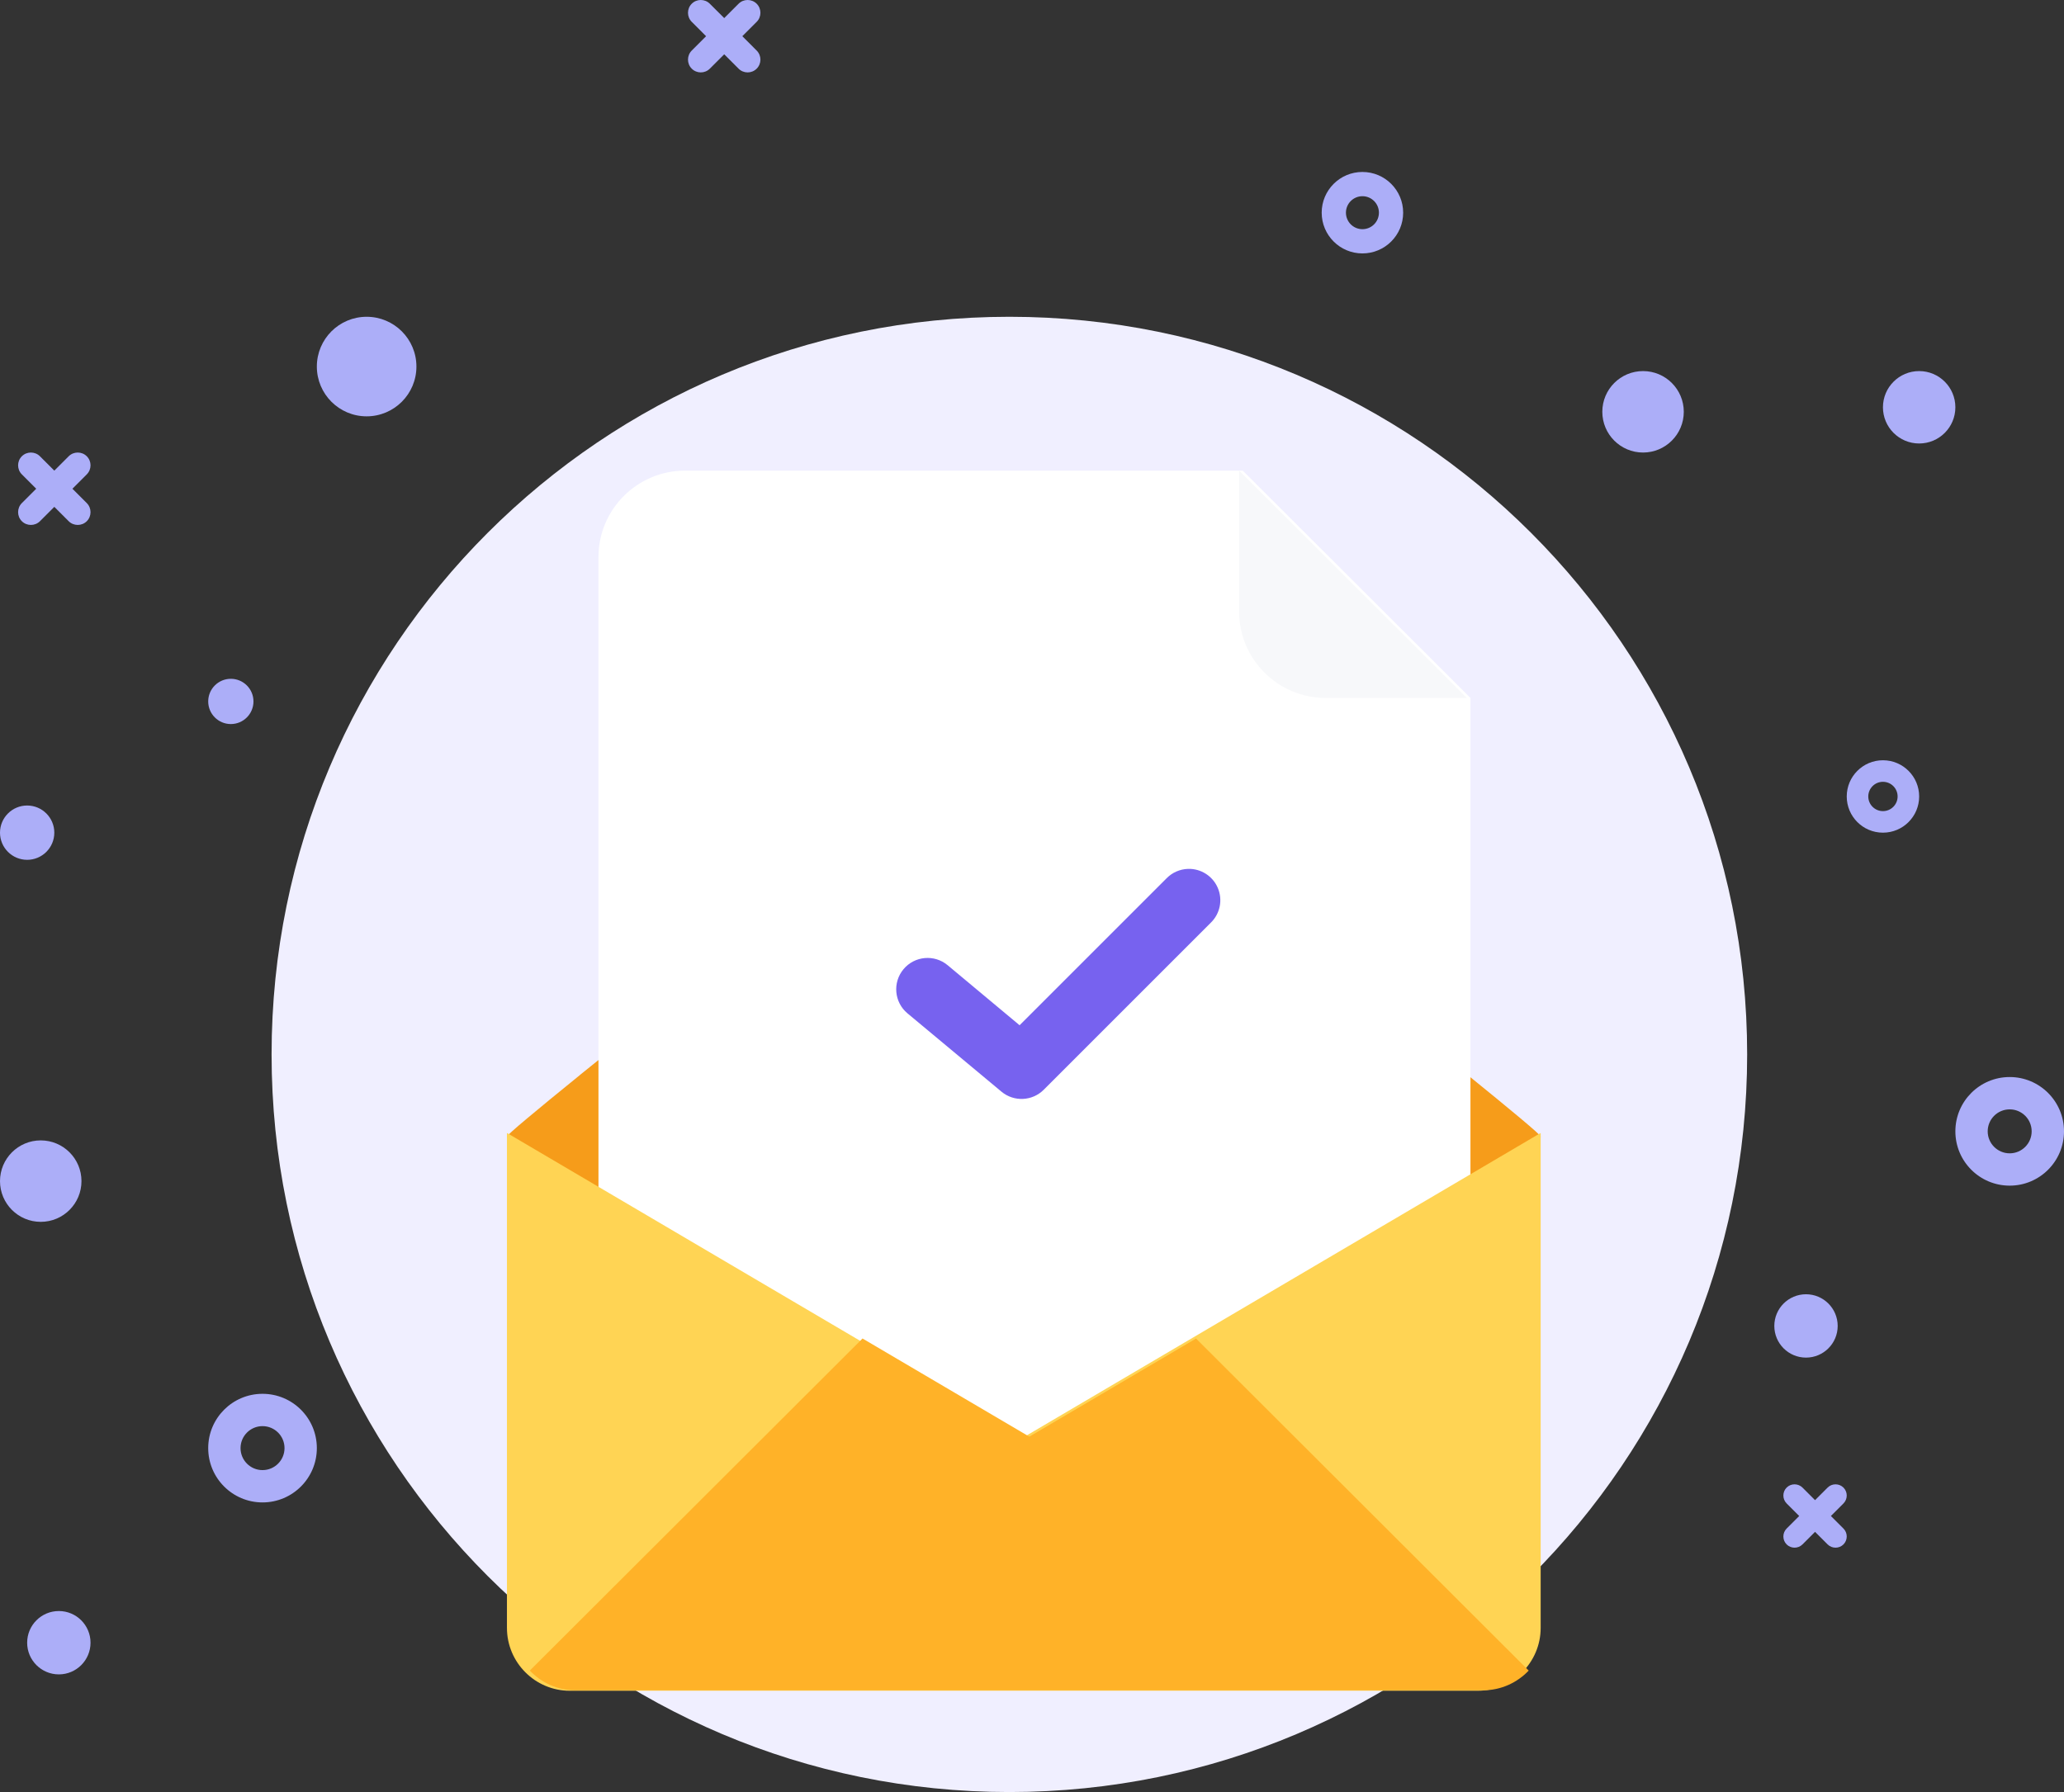 <?xml version="1.0" encoding="UTF-8"?>
<svg width="228px" height="198px" viewBox="0 0 228 198" version="1.1" xmlns="http://www.w3.org/2000/svg" xmlns:xlink="http://www.w3.org/1999/xlink">
    <rect x="0" y="0" width="228" height="198" fill="#333333" stroke="none"/>
    <!-- Generator: Sketch 43.1 (39012) - http://www.bohemiancoding.com/sketch -->
    <title>Group 12</title>
    <desc>Created with Sketch.</desc>
    <defs></defs>
    <g id="Page-1" stroke="none" stroke-width="1" fill="none" fill-rule="evenodd">
        <g id="pricing-successfully" transform="translate(-527, -182)">
            <g id="Group-12" transform="translate(527, 182)">
                <g id="Group-7">
                    <path d="M193,116.501 C193,71.489 156.511,35 111.5,35 C66.489,35 30,71.489 30,116.501 C30,161.511 66.489,198 111.5,198 C156.511,198 193,161.511 193,116.501" id="Fill-8" fill="#F0EFFF"></path>
                    <path d="M135.638,94 L135,92.87 C136.117,92.584 137.234,92.293 138.347,92 L139,93.126 C137.882,93.42 136.762,93.712 135.638,94" id="Fill-15" fill="#ACAEF8"></path>
                    <path d="M28.999,162.429 C27.659,162.429 26.571,161.342 26.571,159.999 C26.571,158.659 27.659,157.571 28.999,157.571 C30.342,157.571 31.429,158.659 31.429,159.999 C31.429,161.342 30.342,162.429 28.999,162.429 Z M28.999,154 C25.687,154 23,156.687 23,159.999 C23,163.314 25.687,166 28.999,166 C32.314,166 35,163.314 35,159.999 C35,156.687 32.314,154 28.999,154 L28.999,154 Z" id="Fill-32" fill="#ACAEF8"></path>
                    <path d="M222,127.429 C220.659,127.429 219.571,126.341 219.571,125 C219.571,123.659 220.659,122.572 222,122.572 C223.34,122.572 224.428,123.659 224.428,125 C224.428,126.341 223.34,127.429 222,127.429 Z M222,119 C218.685,119 216,121.687 216,125 C216,128.315 218.685,131 222,131 C225.313,131 228,128.315 228,125 C228,121.687 225.313,119 222,119 L222,119 Z" id="Fill-33" fill="#ACAEF8"></path>
                    <path d="M207.999,89.619 C207.106,89.619 206.38,88.894 206.38,88 C206.38,87.106 207.106,86.381 207.999,86.381 C208.894,86.381 209.62,87.106 209.62,88 C209.62,88.894 208.894,89.619 207.999,89.619 Z M207.999,84 C205.79,84 204,85.791 204,88 C204,90.209 205.79,92 207.999,92 C210.21,92 212,90.209 212,88 C212,85.791 210.21,84 207.999,84 L207.999,84 Z" id="Fill-34" fill="#ACAEF8"></path>
                    <path d="M150.501,25.322 C149.496,25.322 148.679,24.506 148.679,23.499 C148.679,22.494 149.496,21.678 150.501,21.678 C151.507,21.678 152.322,22.494 152.322,23.499 C152.322,24.506 151.507,25.322 150.501,25.322 Z M150.501,19 C148.016,19 146,21.015 146,23.499 C146,25.985 148.016,28 150.501,28 C152.987,28 155,25.985 155,23.499 C155,21.015 152.987,19 150.501,19 L150.501,19 Z" id="Fill-35" fill="#ACAEF8"></path>
                    <path d="M4.499,126 C2.016,126 -1.77635684e-15,128.015 -1.77635684e-15,130.5 C-1.77635684e-15,132.985 2.016,135 4.499,135 C6.986,135 9,132.985 9,130.5 C9,128.015 6.986,126 4.499,126" id="Fill-36" fill="#ACAEF8"></path>
                    <path d="M199.5,143 C197.568,143 196,144.568 196,146.5 C196,148.434 197.568,150 199.5,150 C201.432,150 203,148.434 203,146.5 C203,144.568 201.432,143 199.5,143" id="Fill-37" fill="#ACAEF8"></path>
                    <path d="M40.5,35 C37.463,35 35,37.463 35,40.5 C35,43.537 37.463,46 40.5,46 C43.537,46 46,43.537 46,40.5 C46,37.463 43.537,35 40.5,35" id="Fill-38" fill="#ACAEF8"></path>
                    <path d="M6.501,178 C4.567,178 3,179.567 3,181.501 C3,183.433 4.567,185 6.501,185 C8.433,185 10,183.433 10,181.501 C10,179.567 8.433,178 6.501,178" id="Fill-39" fill="#ACAEF8"></path>
                    <path d="M181.499,41 C179.014,41 177,43.014 177,45.5 C177,47.984 179.014,50 181.499,50 C183.985,50 186,47.984 186,45.5 C186,43.014 183.985,41 181.499,41" id="Fill-40" fill="#ACAEF8"></path>
                    <path d="M25.5,75 C24.119,75 23,76.12 23,77.499 C23,78.88 24.119,80 25.5,80 C26.881,80 28,78.88 28,77.499 C28,76.12 26.881,75 25.5,75" id="Fill-41" fill="#ACAEF8"></path>
                    <path d="M211.999,41 C209.79,41 208,42.791 208,45 C208,47.209 209.79,49 211.999,49 C214.209,49 216,47.209 216,45 C216,42.791 214.209,41 211.999,41" id="Fill-42" fill="#ACAEF8"></path>
                    <path d="M3,89 C1.343,89 0,90.344 0,92 C0,93.657 1.343,95 3,95 C4.657,95 6,93.657 6,92 C6,90.344 4.657,89 3,89" id="Fill-43" fill="#ACAEF8"></path>
                    <path d="M82.001,4 L83.587,2.413 C84.138,1.863 84.138,0.963 83.587,0.413 C83.037,-0.138 82.137,-0.138 81.588,0.413 L80.001,2 L78.412,0.413 C77.863,-0.138 76.962,-0.138 76.413,0.413 C75.862,0.963 75.862,1.863 76.413,2.413 L77.999,4 L76.413,5.587 C75.862,6.137 75.862,7.037 76.413,7.587 C76.962,8.138 77.863,8.138 78.412,7.587 L80.001,6 L81.588,7.587 C82.137,8.138 83.037,8.138 83.587,7.587 C84.138,7.037 84.138,6.137 83.587,5.587 L82.001,4" id="Fill-44" fill="#ACAEF8"></path>
                    <path d="M8,53.999 L9.587,52.412 C10.138,51.863 10.138,50.962 9.587,50.413 C9.037,49.862 8.137,49.862 7.587,50.413 L6,52 L4.413,50.413 C3.863,49.862 2.963,49.862 2.413,50.413 C1.862,50.962 1.862,51.863 2.413,52.412 L4,53.999 L2.413,55.586 C1.862,56.138 1.862,57.038 2.413,57.588 C2.963,58.137 3.863,58.137 4.413,57.588 L6,56.001 L7.587,57.588 C8.137,58.137 9.037,58.137 9.587,57.588 C10.138,57.038 10.138,56.138 9.587,55.586 L8,53.999" id="Fill-45" fill="#ACAEF8"></path>
                    <path d="M202.25,167.5 L203.639,166.112 C204.12,165.631 204.12,164.842 203.639,164.361 C203.157,163.88 202.37,163.88 201.888,164.361 L200.5,165.749 L199.112,164.361 C198.629,163.88 197.842,163.88 197.36,164.361 C196.88,164.842 196.88,165.631 197.36,166.112 L198.749,167.5 L197.36,168.888 C196.88,169.369 196.88,170.158 197.36,170.639 C197.842,171.12 198.629,171.12 199.112,170.639 L200.5,169.251 L201.888,170.639 C202.37,171.12 203.157,171.12 203.639,170.639 C204.12,170.158 204.12,169.369 203.639,168.888 L202.25,167.5" id="Fill-46" fill="#ACAEF8"></path>
                </g>
                <g id="Group-11" transform="translate(56, 52)">
                    <g id="Group-4">
                        <path d="M114.19,73.651 L57.094,107.266 L0,73.651 L0.009,73.557 C0.056,73.344 3.207,70.717 8.012,66.819 L8.142,66.708 C23.909,53.928 57.094,27.757 57.094,27.757 C57.094,27.757 90.281,53.928 106.046,66.708 C110.927,70.662 114.136,73.335 114.181,73.557 L114.19,73.651" id="Fill-17" fill="#F69C1A"></path>
                        <path d="M81.28,0 L19.678,0 C14.394,0 10.11,4.277 10.11,9.551 L10.11,102.542 C10.11,107.817 14.394,112.093 19.678,112.093 L96.868,112.093 C102.15,112.093 106.434,107.817 106.434,102.542 L106.434,25.114 L81.28,0" id="Fill-18" fill="#FFFFFF"></path>
                        <path d="M80.879,15.563 C80.879,20.838 85.163,25.114 90.446,25.114 L106.034,25.114 L80.879,0 L80.879,15.563" id="Fill-19" fill="#F7F8FA"></path>
                        <path d="M114.19,73.178 L114.19,127.864 C114.19,131.687 111.061,134.809 107.232,134.809 L6.939,134.809 C3.11,134.809 0,131.687 0,127.864 L0,73.178 L57.094,106.786 L114.19,73.178" id="Fill-24" fill="#FFD454"></path>
                        <path d="M112.868,132.581 L76.12,95.892 L57.702,106.733 L39.278,95.888 L2.527,132.579 C3.792,133.912 5.568,134.756 7.547,134.756 L107.84,134.756 C109.819,134.756 111.598,133.914 112.868,132.581" id="Fill-25" fill="#FFB228"></path>
                    </g>
                    <path d="M75.241,44.001 C74.341,44.028 73.488,44.403 72.86,45.047 C67.455,50.464 62.044,55.86 56.63,61.278 L48.677,54.641 C47.208,53.42 45.027,53.619 43.804,55.087 C42.58,56.554 42.776,58.735 44.241,59.961 L54.628,68.617 C56.006,69.766 58.033,69.672 59.299,68.401 C65.449,62.237 71.605,56.108 77.765,49.934 C78.782,48.937 79.084,47.418 78.526,46.107 C77.969,44.796 76.665,43.961 75.241,44.001 L75.241,44.001 Z" id="Shape" fill="#7762EF" fill-rule="nonzero"></path>
                </g>
            </g>
        </g>
    </g>
</svg>